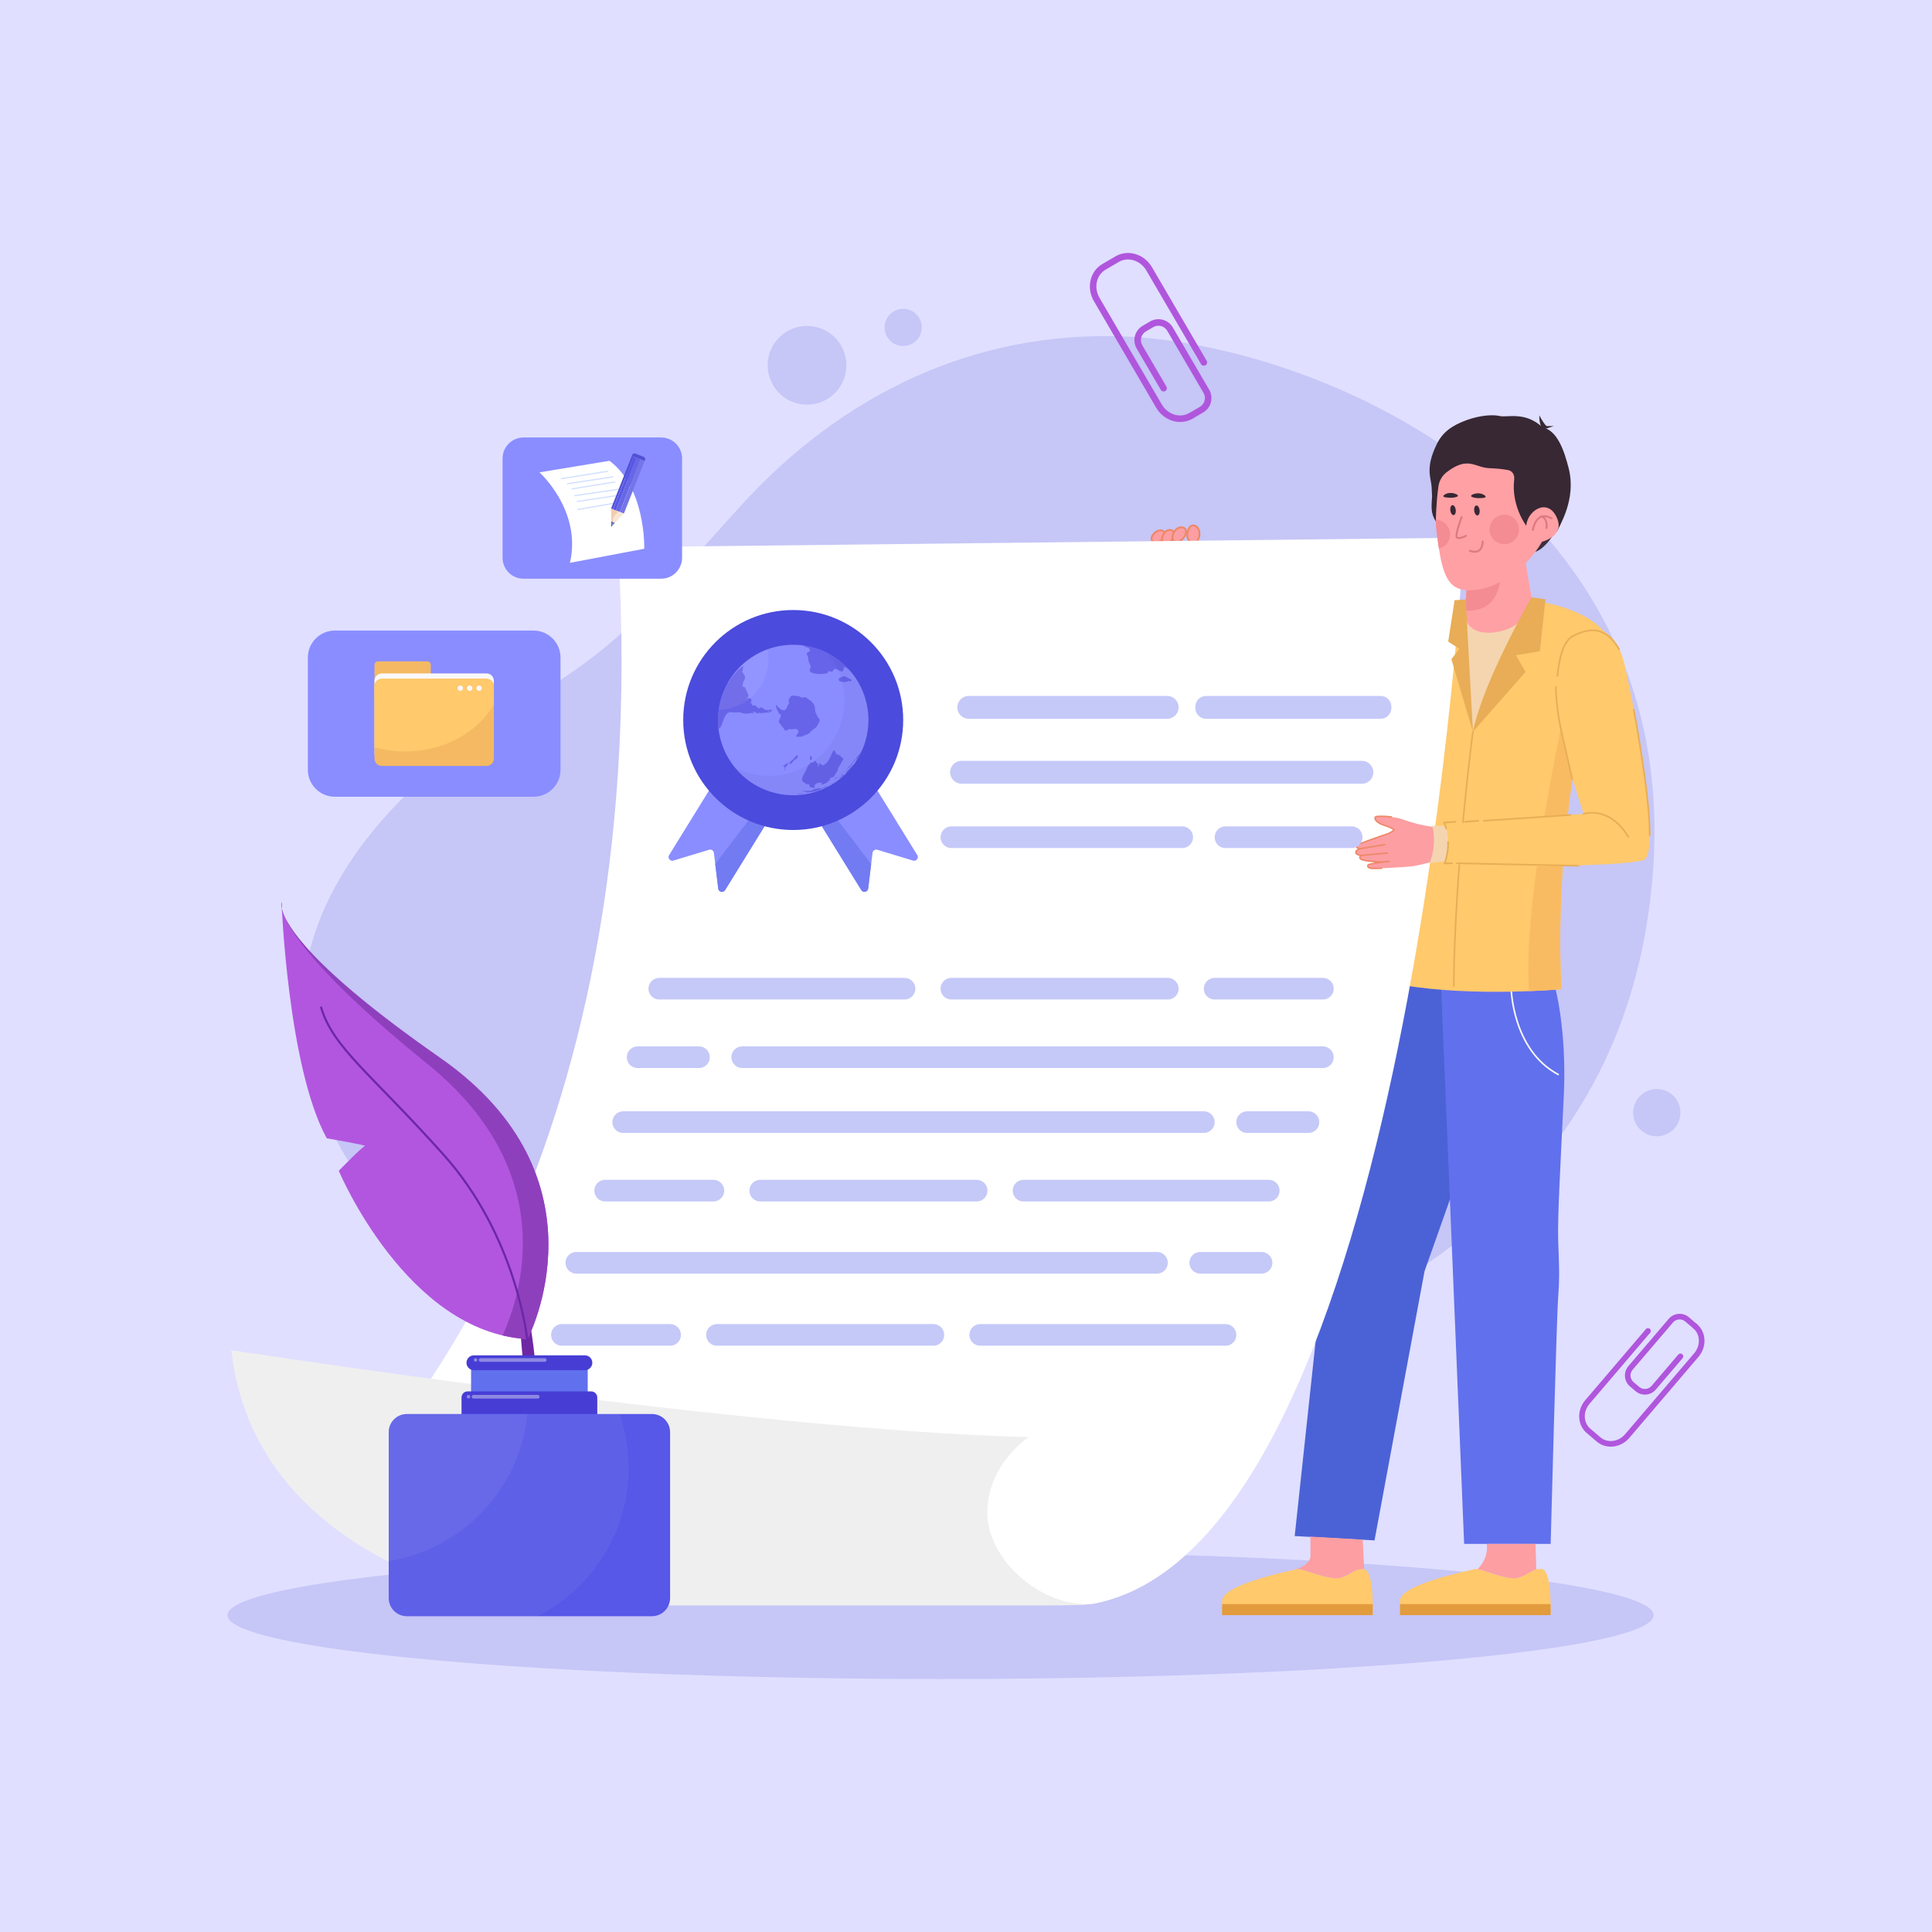 <svg xmlns="http://www.w3.org/2000/svg" xmlns:xlink="http://www.w3.org/1999/xlink" x="0px" y="0px" viewBox="0 0 500 500" style="enable-background:new 0 0 500 500;" xml:space="preserve"><g id="BACKGROUND">	<rect style="fill:#E0DFFF;" width="500" height="500"></rect></g><g id="OBJECT">	<g>		<ellipse style="fill:#C6C6F7;" cx="243.421" cy="418.002" rx="184.541" ry="16.528"></ellipse>		<g>			<path style="fill:#C6C6F7;" d="M138.524,180.124c23.129-14.13,28.939-22.547,53.194-49.236    c26.056-28.67,60.39-45.415,99.423-43.792c49.867,2.074,143.847,41.583,136.647,138.398    c-7.199,96.815-94.836,130.167-178.401,142.826C146.161,383.957-8.372,269.865,138.524,180.124z"></path>							<ellipse transform="matrix(0.807 -0.591 0.591 0.807 -15.583 141.581)" style="fill:#C6C6F7;" cx="208.813" cy="94.631" rx="10.183" ry="10.183"></ellipse>			<path style="fill:#C6C6F7;" d="M423.09,285.715c-1.235,3.143,0.312,6.691,3.454,7.927c3.143,1.235,6.692-0.312,7.926-3.454    c1.235-3.143-0.312-6.691-3.454-7.926C427.874,281.025,424.325,282.572,423.09,285.715z"></path>			<path style="fill:#C6C6F7;" d="M229.269,82.978c-0.972,2.473,0.245,5.265,2.718,6.236c2.473,0.972,5.265-0.245,6.236-2.718    c0.972-2.473-0.245-5.265-2.718-6.236C233.033,79.289,230.241,80.506,229.269,82.978z"></path>		</g>		<g>			<g>				<path style="fill:#FC9EA2;stroke:#ED8867;stroke-width:0.472;stroke-miterlimit:10;" d="M301.361,137.665     c1.108,1.139-1.768,3.536-3.029,2.434C297.07,138.997,299.91,136.174,301.361,137.665z"></path>				<path style="fill:#FC9EA2;stroke:#ED8867;stroke-width:0.472;stroke-miterlimit:10;" d="M303.343,137.28     c1.436,0.681-0.423,3.932-1.989,3.339C299.787,140.026,301.463,136.39,303.343,137.28z"></path>				<path style="fill:#FC9EA2;stroke:#ED8867;stroke-width:0.472;stroke-miterlimit:10;" d="M306.375,136.596     c1.623,0.728-0.487,4.224-2.258,3.591C302.347,139.553,304.251,135.643,306.375,136.596z"></path>				<path style="fill:#FC9EA2;stroke:#ED8867;stroke-width:0.472;stroke-miterlimit:10;" d="M308.654,135.985     c-1.398,0.058-2.364,4.345,0.202,4.409C310.876,140.445,311.091,135.884,308.654,135.985z"></path>			</g>			<g>				<polygon style="fill:#4B62D6;" points="388.821,272.097 368.671,328.98 355.727,398.653 335.063,397.532 341.166,340.794      364.684,252.911 392.534,254.562     "></polygon>				<path style="fill:#6170ED;" d="M402.436,255.387c0,0,3.095,11.14,2.269,28.263c-0.825,17.123-1.65,31.619-1.444,37.395     c0.206,5.776,0.413,9.345,0,14.503c-0.413,5.158-1.952,64.018-1.952,64.018h-22.391l-5.983-144.798L402.436,255.387z"></path>				<path style="fill:none;stroke:#F9F8F7;stroke-width:0.413;stroke-linecap:round;stroke-miterlimit:10;" d="M391.073,255.612     c0,0,0.223,16.072,12.188,22.467"></path>			</g>			<path style="fill:#FFC96C;" d="M394.391,155.126c0,0,14.853,1.032,21.042,8.665c0,0-13.822,40.641-11.346,92.215    c0,0-22.486,2.063-40.847-1.031l-1.857-94.897c0,0,15.885-4.539,18.979-4.951C383.457,154.714,394.391,155.126,394.391,155.126z"></path>			<g>				<path style="fill:#FFFFFF;" d="M94.955,377.915c0,0,74.912-72.848,65.006-236.292l218.957-2.476     c0,0-13.718,259.866-95.765,275.882c-1.228,0.24-4.05,0.237-4.53,0.24l-27.027-6.198L94.955,377.915z"></path>				<path style="fill:#EFEFEF;" d="M59.873,349.436c0,0,133.727,20.637,206.369,22.494c0,0-10.318,6.604-10.731,18.986     c-0.413,12.382,13.827,25.383,27.653,24.145c0,0-2.476,0.413-10.938,0.413H136.378c-0.695,0-1.389-0.054-2.075-0.165     C125.432,413.88,65.793,402.333,59.873,349.436z"></path>			</g>			<path style="fill:none;stroke:#E8AD56;stroke-width:0.413;stroke-linecap:round;stroke-miterlimit:10;" d="M381.188,189.372    c0,0-4.745,35.483-4.951,65.809"></path>			<path style="fill:#F9BB62;" d="M405.118,186.69l-0.919,0.549c0,0-10.321,47.924-8.456,69.267c5.069-0.2,8.344-0.5,8.344-0.5    c-1.076-22.409,0.926-42.752,3.533-58.596L405.118,186.69z"></path>			<g>				<g>					<path style="fill:#FC9EA2;" d="M371.008,213.988c-3.258-0.345-6.263-1.299-8.292-2.025c-2.029-0.726-6.533-0.894-6.777-0.526      c-0.244,0.368-0.089,1.433,2.622,2.259c1.601,0.488,2.238,1.043,2.238,1.043s-0.745,0.815-2.068,1.188      c-1.323,0.373-6.703,2.399-7.361,2.622c-0.658,0.223-0.398,1.13,0.717,1.078c-1.618,0.46-1.626,1.546,0.115,1.758      c0,0-1.037,0.852,0.811,1.256c1.848,0.404,4.665,0.468,4.665,0.468s-3.18,0.462-3.523,0.678      c-0.343,0.216-0.278,0.889,0.92,0.966c1.198,0.077,9.144-0.378,10.471-0.568c1.623-0.232,4.732-1.05,4.732-1.05      S373.001,217.052,371.008,213.988z"></path>				</g>									<path style="fill:none;stroke:#ED8867;stroke-width:0.372;stroke-linecap:round;stroke-linejoin:round;stroke-miterlimit:10;" d="     M360.102,211.421c-1.951-0.237-4-0.229-4.163,0.016c-0.244,0.368-0.089,1.433,2.622,2.259c1.601,0.488,2.238,1.043,2.238,1.043     s-0.745,0.815-2.068,1.188c-1.323,0.373-6.703,2.399-7.361,2.622c-0.658,0.223-0.398,1.13,0.717,1.078     c-1.618,0.46-1.626,1.546,0.115,1.758c0,0-1.037,0.852,0.811,1.256c1.848,0.404,4.665,0.468,4.665,0.468     s-3.18,0.462-3.523,0.678c-0.343,0.216-0.278,0.889,0.92,0.966c0.358,0.023,1.316-0.001,2.519-0.052"></path>									<path style="fill:none;stroke:#ED8867;stroke-width:0.372;stroke-linecap:round;stroke-linejoin:round;stroke-miterlimit:10;" d="     M357.679,223.109c1.018-0.132,1.804-0.171,1.804-0.171"></path>									<line style="fill:none;stroke:#ED8867;stroke-width:0.372;stroke-linecap:round;stroke-linejoin:round;stroke-miterlimit:10;" x1="352.203" y1="221.385" x2="359.086" y2="220.755"></line>									<line style="fill:none;stroke:#ED8867;stroke-width:0.372;stroke-linecap:round;stroke-linejoin:round;stroke-miterlimit:10;" x1="352.087" y1="219.626" x2="358.342" y2="218.596"></line>			</g>			<path style="fill:#F4D5B0;" d="M370.667,213.715c0,0,1.35,4.364-0.666,9.609l5.617-0.531l0.206-9.077H370.667z"></path>			<path style="fill:#FFC96C;" d="M408.832,162.76c0,0,8.664-3.094,11.553,9.077c2.888,12.172,9.696,49.305,4.951,50.749    c-4.745,1.444-27.644,1.65-34.039,1.65c-6.395,0-17.419-0.775-17.419-0.775s1.947-5.001,0.091-10.158l35.896-2.682    C409.863,210.62,394.185,167.092,408.832,162.76z"></path>			<polygon style="fill:#F4D5B0;" points="379.107,158.674 395.629,159.665 381.188,189.372    "></polygon>			<g>				<path style="fill:#3F2F3C;" d="M402.089,138.272c0,0-2.8,4.667-5.6,4.667l1.867-3.733L402.089,138.272z"></path>				<path style="fill:#FFA0A4;" d="M396.596,155.74c0,0-1.47,6.106-8.258,7.631c-6.783,1.531-9.36-1.803-9.232-4.696     c0.008-0.204,0.017-0.408,0.032-0.617c0.18-3.216,0.634-6.797,0.862-13.167c0.034-0.998,0.251-2.098,0.612-3.208     c2.045-6.427,13.003-14.399,13.507-3.009C394.388,144.748,396.596,155.74,396.596,155.74z"></path>				<path style="fill:#F48C93;" d="M379.138,158.058c0.18-3.216,0.634-6.797,0.862-13.167c0.034-0.998,0.251-2.098,0.612-3.208     c3.541,0.636,7.916,2.653,7.861,6.05C388.391,152.806,386.68,158.387,379.138,158.058z"></path>				<g>					<path style="fill:#FFA0A4;" d="M380.449,152.753c6.561-0.008,15.248-5.449,19.466-14.143c4.618-9.52-0.847-13.981-2.39-17.491      c-1.543-3.51-7.153-10.882-15.827-5.061c-7.765,5.195-9.737,2.547-10.109,18.879c-0.032,1.402,0.537,5.667,1.096,8.763      C374.07,151.383,376.536,152.758,380.449,152.753z"></path>				</g>				<path style="fill:#372834;" d="M376.746,131.933c0.088,0.71-0.154,1.325-0.541,1.373c-0.387,0.048-0.772-0.489-0.86-1.199     c-0.088-0.71,0.154-1.324,0.541-1.372C376.273,130.686,376.658,131.223,376.746,131.933z"></path>				<path style="fill:#F48C93;" d="M385.672,138.181c0.64,2.007,2.785,3.115,4.791,2.475c2.007-0.64,3.115-2.785,2.475-4.791     c-0.64-2.007-2.785-3.115-4.791-2.475C386.141,134.029,385.033,136.175,385.672,138.181z"></path>									<path style="fill:none;stroke:#DD7A81;stroke-width:0.491;stroke-linecap:round;stroke-linejoin:round;stroke-miterlimit:10;" d="     M378.287,133.809c0,0-1.576,4.133-1.332,5.076c0.244,0.943,2.43-0.207,2.43-0.207"></path>									<path style="fill:none;stroke:#DD7A81;stroke-width:0.491;stroke-linecap:round;stroke-linejoin:round;stroke-miterlimit:10;" d="     M383.725,140.128c0,0,0.07,3.665-3.311,2.417"></path>				<path style="fill:#F48C93;" d="M371.589,134.938c0.003-0.155,0.008-0.296,0.012-0.448c1.565,0.054,3,1.062,3.503,2.639     c0.64,2.007-0.469,4.152-2.475,4.791c-0.078,0.025-0.157,0.042-0.235,0.062C371.945,139.194,371.562,136.093,371.589,134.938z"></path>				<path style="fill:#372834;" d="M377.201,128.483c0,0,0.346-0.224-0.238-0.544c-0.584-0.319-2.148-0.722-3.301,0.219     c0,0-0.399,0.352,0.242,0.519C374.258,128.77,376.2,129.034,377.201,128.483z"></path>				<path style="fill:#372834;" d="M380.815,128.533c0,0-0.34-0.233,0.253-0.537c0.593-0.303,2.167-0.663,3.293,0.309     c0,0,0.389,0.362-0.256,0.512C383.749,128.9,381.8,129.111,380.815,128.533z"></path>				<g>					<g>						<g>							<g>								<g>									<path style="fill:#372834;" d="M370.506,126.04l0.109,2.413c-0.13,2.616-0.433,4.276,0.974,6.484          c0,0,0.066-4.86,0.677-9.08c0.209-1.446,0.965-2.768,2.127-3.653c5.623-4.282,7.192-1.181,11.111-1.035          c1.183,0.044,3.098,0.158,4.806,0.488c1.103,0.213,1.72,1.297,1.557,2.409c-0.015,0.101-0.022,0.203-0.019,0.306          c-0.62,5.51,2.079,11.398,5.255,13.987c0.321,0.261,0.412,0.727,0.778,0.874c1.248,0.501,1.63-1.035,2.393-1.758          c0.565-0.535,1.794,0.077,2.705,0.084c0.544-1.497,5.039-8.28,2.999-16.342c-1.163-4.598-2.964-9.864-6.74-10.584          c-4.436-4.224-9.156-2.545-11.021-2.953c-2.899-0.633-6.901,0.269-9.655,1.433c-2.129,0.9-4.982,2.265-6.699,5.768          C368.805,121.121,370.327,123.46,370.506,126.04z"></path>								</g>							</g>						</g>					</g>				</g>				<path style="fill:#FFA0A4;" d="M395.003,136.638c-0.257-4.078,5.227-8.038,7.765-2.966c2.197,4.391-2.025,6.154-4.358,6.726     L395.003,136.638z"></path>									<path style="fill:none;stroke:#DD7A81;stroke-width:0.491;stroke-linecap:round;stroke-linejoin:round;stroke-miterlimit:10;" d="     M396.712,137.125c0,0,0.753-5.199,4.843-2.98"></path>									<path style="fill:none;stroke:#DD7A81;stroke-width:0.491;stroke-linecap:round;stroke-linejoin:round;stroke-miterlimit:10;" d="     M400.223,136.654c0,0,0.463-2.326-1.3-3.061"></path>				<path style="fill:#372834;" d="M382.926,132.017c0.088,0.71-0.154,1.325-0.541,1.372c-0.387,0.048-0.772-0.489-0.86-1.199     c-0.088-0.71,0.154-1.325,0.541-1.372C382.453,130.771,382.838,131.307,382.926,132.017z"></path>				<path style="fill:#372834;" d="M399.289,111.205c0,0-0.933-0.933-0.933-3.733c0,0,0.933,1.867,1.867,2.8h1.867L399.289,111.205z     "></path>			</g>			<path style="fill:none;stroke:#E8AD56;stroke-width:0.413;stroke-linecap:round;stroke-miterlimit:10;" d="M403.055,174.931    c0.506-5.108,1.7-9.108,4.052-10.343c0.012-0.009,0.026-0.013,0.038-0.022c5.869-3.067,9.312-0.911,11.884,3.445"></path>			<path style="fill:none;stroke:#E8AD56;stroke-width:0.413;stroke-linecap:round;stroke-miterlimit:10;" d="M406.897,201.645    l-2.783-12.268c-0.841-3.709-1.331-7.489-1.462-11.29l-0.009-0.269"></path>			<path style="fill:none;stroke:#E8AD56;stroke-width:0.413;stroke-linecap:round;stroke-miterlimit:10;" d="M409.863,210.62    c0,0,6.602-2.269,11.553,5.983"></path>							<line style="fill:none;stroke:#E8AD56;stroke-width:0.413;stroke-linecap:round;stroke-miterlimit:10;" x1="406.463" y1="210.906" x2="384.03" y2="212.416"></line>							<line style="fill:none;stroke:#E8AD56;stroke-width:0.413;stroke-linecap:round;stroke-miterlimit:10;" x1="382.589" y1="212.416" x2="379.125" y2="212.684"></line>							<line style="fill:none;stroke:#E8AD56;stroke-width:0.413;stroke-linecap:round;stroke-miterlimit:10;" x1="377.062" y1="223.411" x2="408.453" y2="224.055"></line>			<path style="fill:none;stroke:#E8AD56;stroke-width:0.413;stroke-linecap:round;stroke-miterlimit:10;" d="M422.813,183.626    c0,0,4.266,22.453,4.116,32.563"></path>			<path style="fill:none;stroke:#E8AD56;stroke-width:0.413;stroke-linecap:round;stroke-miterlimit:10;" d="M374.752,217.887    c0.165,2.728-0.875,5.574-0.875,5.574l1.947-0.05"></path>			<path style="fill:none;stroke:#E8AD56;stroke-width:0.413;stroke-linecap:round;stroke-miterlimit:10;" d="M374.271,214.405    c0,0-0.304-0.896-0.51-1.515l2.888-0.206"></path>			<g>				<path style="fill:#E8AD56;" d="M396.378,154.584c0,0-12.509,21.585-15.191,34.788l13.616-15.472l-2.475-4.332l6.189-1.032     l1.444-13.409C399.961,155.126,401.461,155.279,396.378,154.584z"></path>				<polygon style="fill:#E8AD56;" points="379.331,155.126 381.188,189.372 375.618,170.599 377.681,167.917 374.793,166.06      376.443,155.333     "></polygon>			</g>			<g>				<path style="fill:#FFC96C;" d="M355.24,418.002c0,0,0.519-11.685-2.337-11.945c-2.856-0.26-4.414,2.856-8.05,2.337     c-3.635-0.519-8.309-2.597-9.088-2.337c-0.779,0.26-19.735,3.895-19.475,8.309v3.635H355.24z"></path>				<path style="fill:#E29B3D;" d="M316.29,418.002h38.95c0,0,0.054-1.209,0.032-2.856H316.29V418.002z"></path>			</g>			<g>				<path style="fill:#FFC96C;" d="M401.273,418.002c0,0,0.519-11.685-2.337-11.945c-2.856-0.26-4.414,2.856-8.05,2.337     c-3.635-0.519-8.309-2.597-9.088-2.337c-0.779,0.26-19.735,3.895-19.475,8.309v3.635H401.273z"></path>				<path style="fill:#E29B3D;" d="M362.323,418.002h38.95c0,0,0.053-1.209,0.031-2.856h-38.982V418.002z"></path>			</g>			<path style="fill:#FC9EA2;" d="M339.141,397.672c0,1.557,0,3.593,0,5.01c0,2.158-3.048,3.24-4.077,3.543    c0.38-0.086,0.626-0.143,0.702-0.168c0.779-0.26,5.453,1.818,9.088,2.337c3.635,0.519,5.193-2.597,8.05-2.337    c0.05,0.005,0.099,0.013,0.147,0.025l-0.371-7.614L339.141,397.672z"></path>			<path style="fill:#FC9EA2;" d="M384.764,399.566c0.171,1.114,0.25,3.852-2.336,6.526c1.581,0.316,5.39,1.864,8.459,2.303    c3.026,0.432,4.613-1.652,6.707-2.214l-0.207-6.614H384.764z"></path>		</g>		<g>			<path style="fill:#6D27A5;" d="M136.987,341.334c0,0,1.098,6.038,1.464,10.978l-3.111,0.183l-0.732-8.783L136.987,341.334z"></path>							<rect x="121.914" y="353.136" transform="matrix(-1 -1.224647e-16 1.224647e-16 -1 274.019 716.335)" style="fill:#6170ED;" width="30.19" height="10.063"></rect>			<path style="fill:#473DD5;" d="M119.444,368.871h35.131v-7.201c0-0.874-0.708-1.582-1.582-1.582h-31.967    c-0.874,0-1.582,0.708-1.582,1.582V368.871z"></path>			<path style="fill:#5757E8;" d="M105.302,418.274h63.415c2.598,0,4.704-2.106,4.704-4.704v-42.922    c0-2.598-2.106-4.704-4.704-4.704h-63.415c-2.598,0-4.704,2.106-4.704,4.704v42.922    C100.598,416.168,102.704,418.274,105.302,418.274z"></path>			<path style="fill:#473DD5;" d="M122.646,354.6h28.726c1.061,0,1.921-0.86,1.921-1.921l0,0c0-1.061-0.86-1.921-1.921-1.921    h-28.726c-1.061,0-1.921,0.86-1.921,1.921l0,0C120.725,353.74,121.585,354.6,122.646,354.6z"></path>			<path style="fill:#B256DF;" d="M136.529,346.549c0,0,21.957-41.717-22.688-72.823c-44.645-31.105-40.986-40.254-40.986-40.254    s1.647,42.815,11.71,61.113c0,0,10.612,1.83,9.88,2.013c-0.732,0.183-6.77,6.404-6.77,6.404S105.241,344.902,136.529,346.549z"></path>			<g>				<path style="fill:#A245D8;" d="M72.855,233.473c0,0,0.024,0.622,0.084,1.747C72.646,233.997,72.855,233.473,72.855,233.473z"></path>				<path style="fill:#8E40BC;" d="M72.939,235.22c0.931,3.888,6.938,14.843,40.902,38.507     c44.645,31.105,22.688,72.823,22.688,72.823c-2.221-0.117-4.372-0.437-6.453-0.93c4.953-10.927,14.861-42.535-19.485-70.292     c-28.545-23.069-35.879-34.611-37.629-39.681C72.954,235.497,72.946,235.355,72.939,235.22z"></path>			</g>			<path style="fill:none;stroke:#6C27A8;stroke-width:0.549;stroke-linecap:round;stroke-miterlimit:10;" d="M136.438,346.641    c0,0-2.653-26.622-21.682-47.847c-19.029-21.225-28.544-27.629-31.654-38.058"></path>			<path style="opacity:0.1;fill:#B2BBED;" d="M105.302,365.944h55.055c1.513,4.387,2.337,9.096,2.337,13.997    c0,16.757-9.608,31.269-23.614,38.332h-33.778c-2.598,0-4.704-2.106-4.704-4.704v-42.922    C100.598,368.05,102.704,365.944,105.302,365.944z"></path>			<path style="opacity:0.1;fill:#B2BBED;" d="M105.302,365.944h31.196c-1.933,19.425-16.821,35.035-35.9,38.07v-33.366    C100.598,368.05,102.704,365.944,105.302,365.944z"></path>			<path style="opacity:0.4;fill:#F7F7F9;" d="M122.549,361.953h16.616c0.262,0,0.475-0.212,0.475-0.475l0,0    c0-0.262-0.212-0.475-0.475-0.475h-16.616c-0.262,0-0.475,0.212-0.475,0.475l0,0    C122.075,361.741,122.287,361.953,122.549,361.953z"></path>			<circle style="opacity:0.4;fill:#F7F7F9;" cx="121.251" cy="361.461" r="0.457"></circle>			<path style="opacity:0.4;fill:#F7F7F9;" d="M124.379,352.439h16.616c0.262,0,0.475-0.212,0.475-0.475l0,0    c0-0.262-0.213-0.475-0.475-0.475h-16.616c-0.262,0-0.475,0.213-0.475,0.475l0,0    C123.904,352.226,124.117,352.439,124.379,352.439z"></path>			<path style="opacity:0.4;fill:#F7F7F9;" d="M122.623,351.947c0,0.253,0.205,0.457,0.457,0.457c0.253,0,0.457-0.205,0.457-0.457    c0-0.253-0.205-0.457-0.457-0.457C122.828,351.489,122.623,351.694,122.623,351.947z"></path>		</g>		<g>			<path style="fill:#8A8DFF;" d="M138.075,206.194H86.655c-3.858,0-6.985-3.128-6.985-6.985v-29.032    c0-3.858,3.128-6.985,6.985-6.985h51.421c3.858,0,6.985,3.127,6.985,6.985v29.032    C145.061,203.066,141.933,206.194,138.075,206.194z"></path>			<g>				<path style="fill:#F4B962;" d="M110.608,181.803H97.812c-0.491,0-0.89-0.398-0.89-0.889v-8.865c0-0.491,0.398-0.889,0.89-0.889     h12.796c0.491,0,0.889,0.398,0.889,0.889v8.865C111.497,181.405,111.099,181.803,110.608,181.803z"></path>				<path style="fill:#F9F9F9;" d="M125.922,196.838H98.808c-1.041,0-1.885-0.844-1.885-1.885v-18.786     c0-1.041,0.844-1.885,1.885-1.885h27.114c1.041,0,1.885,0.844,1.885,1.885v18.786     C127.807,195.994,126.963,196.838,125.922,196.838z"></path>				<path style="fill:#F4B962;" d="M125.922,198.226H98.808c-1.041,0-1.885-0.844-1.885-1.885v-18.786     c0-1.041,0.844-1.885,1.885-1.885h27.114c1.041,0,1.885,0.844,1.885,1.885v18.786     C127.807,197.382,126.963,198.226,125.922,198.226z"></path>				<path style="fill:#FFC96C;" d="M127.807,177.555c0-1.041-0.844-1.885-1.885-1.885H98.808c-1.041,0-1.885,0.844-1.885,1.885     v15.864c2.499,0.694,5.164,1.073,7.933,1.073c10.044,0,18.734-4.933,22.951-12.115V177.555z"></path>				<circle style="fill:#F8F7F9;" cx="119.132" cy="178.1" r="0.694"></circle>				<circle style="fill:#F8F7F9;" cx="121.561" cy="178.1" r="0.694"></circle>				<circle style="fill:#F8F7F9;" cx="123.99" cy="178.1" r="0.694"></circle>			</g>		</g>		<g>			<path style="fill:#8A8DFF;" d="M171.093,149.775h-35.598c-2.998,0-5.429-2.43-5.429-5.428v-25.699    c0-2.998,2.43-5.428,5.429-5.428h35.598c2.998,0,5.428,2.43,5.428,5.428v25.699C176.522,147.344,174.091,149.775,171.093,149.775    z"></path>			<g>				<g>					<g>						<path style="fill:#FFFFFF;" d="M139.615,122.241c0,0,11.037,9.942,7.883,23.418l19.236-3.642c0,0,0.473-15.647-8.987-22.757       L139.615,122.241z"></path>					</g>					<g>													<rect x="145.152" y="122.773" transform="matrix(0.987 -0.158 0.158 0.987 -17.549 25.503)" style="fill:#D2E0FF;" width="12.385" height="0.315"></rect>					</g>					<g>													<rect x="146.597" y="124.104" transform="matrix(0.989 -0.151 0.151 0.989 -17.005 24.456)" style="fill:#D2E0FF;" width="12.052" height="0.315"></rect>					</g>					<g>													<rect x="147.855" y="125.576" transform="matrix(0.987 -0.16 0.16 0.987 -18.085 26.097)" style="fill:#D2E0FF;" width="11.429" height="0.315"></rect>					</g>					<g>													<rect x="148.637" y="127.328" transform="matrix(0.989 -0.145 0.145 0.989 -16.869 23.767)" style="fill:#D2E0FF;" width="11.615" height="0.315"></rect>					</g>					<g>													<rect x="149.337" y="128.729" transform="matrix(0.989 -0.146 0.146 0.989 -17.212 24.114)" style="fill:#D2E0FF;" width="11.477" height="0.315"></rect>					</g>					<g>													<rect x="149.31" y="130.621" transform="matrix(0.986 -0.168 0.168 0.986 -19.765 28.003)" style="fill:#D2E0FF;" width="12.512" height="0.315"></rect>					</g>				</g>				<g>					<path style="fill:#5151D2;" d="M164.725,118.463l1.054,0.416l1.053,0.416l0.097-0.247c0.129-0.327-0.033-0.7-0.36-0.828      l-2.132-0.841c-0.327-0.129-0.7,0.033-0.829,0.36l-0.097,0.247l0.49,0.193L164.725,118.463z"></path>					<polygon style="fill:#5151D2;" points="164.001,118.178 163.511,117.984 163.414,118.231 158.139,131.607 158.628,131.8            "></polygon>											<rect x="154.355" y="124.743" transform="matrix(0.367 -0.93 0.93 0.367 -14.039 229.637)" style="fill:#5757E8;" width="14.644" height="0.778"></rect>					<polygon style="fill:#6767E5;" points="165.778,118.879 164.725,118.463 159.352,132.085 160.133,132.393 160.406,132.501            "></polygon>					<polygon style="fill:#7575EA;" points="160.406,132.501 161.459,132.917 166.735,119.54 166.832,119.294 165.778,118.879            "></polygon>					<polygon style="fill:#F6E7D4;" points="158.206,134.946 158.206,134.946 158.139,131.607      "></polygon>					<path style="fill:#F6E7D4;" d="M160.133,132.393c-0.15,0.108-0.291,0.227-0.42,0.35c-0.445,0.426-0.82,0.973-1.005,1.564      c-0.08,0.255-0.117,0.517-0.14,0.781l0.562,0.222l2.328-2.394l-1.054-0.416L160.133,132.393z"></path>					<path style="fill:#F3CCB2;" d="M158.569,135.089c0.023-0.264,0.059-0.526,0.14-0.781c0.185-0.591,0.56-1.138,1.005-1.564      c0.129-0.123,0.27-0.242,0.42-0.35l-0.781-0.308l-0.724-0.285l-0.49-0.193l0.067,3.339L158.569,135.089z"></path>					<path style="fill:#5564AB;" d="M158.206,134.946L158.206,134.946l-0.034,1.442l0.959-1.077l-0.562-0.222L158.206,134.946z       M159.038,135.311l-0.647,0.726l0.266-0.877L159.038,135.311z"></path>					<polygon style="fill:#6873B5;" points="158.39,136.037 159.038,135.311 158.656,135.16      "></polygon>				</g>			</g>		</g>		<g>			<g>				<g>					<g>						<path style="fill:#B056DD;" d="M423.289,360.037l-1.459-1.245c-1.557-1.329-1.743-3.677-0.415-5.234l10.444-12.24       c1.328-1.557,3.676-1.743,5.233-0.415l2.089,1.783c0.305,0.26,0.342,0.719,0.081,1.024c-0.26,0.305-0.719,0.341-1.025,0.081       l-2.089-1.783c-0.948-0.809-2.377-0.696-3.186,0.252l-10.444,12.24c-0.809,0.948-0.696,2.377,0.252,3.186l1.459,1.244       c0.948,0.809,2.377,0.696,3.185-0.252l6.934-8.125c0.26-0.305,0.719-0.342,1.024-0.081c0.305,0.261,0.342,0.719,0.081,1.024       l-6.933,8.125C427.194,361.18,424.845,361.366,423.289,360.037z"></path>					</g>				</g>				<g>					<g>						<path style="fill:#B056DD;" d="M413.246,373.083l-2.615-2.231c-2.428-2.072-2.597-5.874-0.378-8.475l15.702-18.402       c0.261-0.305,0.72-0.341,1.025-0.081c0.305,0.26,0.342,0.719,0.081,1.024l-15.702,18.402c-1.7,1.992-1.603,4.875,0.216,6.426       l2.615,2.231c1.819,1.552,4.681,1.193,6.38-0.798l17.885-20.961c1.699-1.992,1.603-4.875-0.216-6.426       c-0.305-0.26-0.341-0.719-0.081-1.024c0.26-0.305,0.719-0.342,1.024-0.081c2.428,2.072,2.598,5.874,0.378,8.475       l-17.886,20.961C419.455,374.724,415.674,375.155,413.246,373.083z"></path>					</g>				</g>			</g>			<g>				<g>					<g>						<path style="fill:#B056DD;" d="M295.714,84.317l1.92-1.121c2.049-1.198,4.691-0.505,5.888,1.545l9.412,16.107       c1.197,2.049,0.504,4.69-1.545,5.888l-2.749,1.606c-0.401,0.234-0.917,0.1-1.152-0.302c-0.235-0.401-0.1-0.917,0.302-1.152       l2.749-1.607c1.247-0.729,1.669-2.336,0.94-3.583l-9.411-16.107c-0.729-1.247-2.336-1.669-3.583-0.941l-1.92,1.122       c-1.248,0.729-1.669,2.337-0.94,3.583l6.247,10.692c0.235,0.402,0.099,0.918-0.303,1.153       c-0.401,0.234-0.918,0.099-1.152-0.302l-6.247-10.692C292.971,88.156,293.664,85.514,295.714,84.317z"></path>					</g>				</g>				<g>					<g>						<path style="fill:#B056DD;" d="M285.267,68.342l3.441-2.011c3.195-1.867,7.421-0.601,9.422,2.822l14.149,24.216       c0.235,0.402,0.099,0.917-0.302,1.152c-0.402,0.235-0.918,0.099-1.152-0.302l-14.149-24.215       c-1.532-2.621-4.725-3.616-7.118-2.218l-3.441,2.011c-2.393,1.398-3.094,4.668-1.562,7.29l16.117,27.582       c1.531,2.621,4.724,3.616,7.118,2.218c0.401-0.235,0.917-0.1,1.152,0.302c0.235,0.401,0.099,0.917-0.302,1.152       c-3.195,1.867-7.422,0.601-9.422-2.822L283.1,77.936C281.1,74.513,282.072,70.209,285.267,68.342z"></path>					</g>				</g>			</g>		</g>		<g>			<path style="fill:#C5C9F8;" d="M250.714,186.025h51.348c1.635,0,2.96-1.326,2.96-2.961l0,0c0-1.635-1.325-2.96-2.96-2.96h-51.348    c-1.635,0-2.96,1.325-2.96,2.96l0,0C247.753,184.699,249.079,186.025,250.714,186.025z"></path>			<g>				<g>					<g>						<path style="fill:#8A8DFF;" d="M189.951,194.138l-16.78,27.153c-0.466,0.754,0.249,1.684,1.098,1.427l9.25-2.803       c0.572-0.173,1.163,0.211,1.235,0.805l1.126,9.245c0.11,0.903,1.296,1.164,1.774,0.39l17.14-27.736L189.951,194.138z"></path>						<path style="fill:#727BF2;" d="M185.105,223.601l0.775,6.364c0.11,0.903,1.296,1.164,1.774,0.39l17.14-27.736l-2.565-1.466       L185.105,223.601z"></path>					</g>					<g>						<path style="fill:#8A8DFF;" d="M220.611,194.138l16.78,27.153c0.466,0.754-0.249,1.684-1.098,1.427l-9.25-2.803       c-0.572-0.173-1.162,0.211-1.235,0.805l-1.126,9.245c-0.11,0.903-1.296,1.164-1.774,0.39l-17.14-27.736L220.611,194.138z"></path>						<path style="fill:#727BF2;" d="M225.458,223.601l-0.775,6.364c-0.11,0.903-1.296,1.164-1.775,0.39l-17.14-27.736l2.565-1.466       L225.458,223.601z"></path>					</g>				</g>				<g>					<circle style="fill:#4B4BDD;" cx="205.281" cy="186.337" r="28.465"></circle>					<g>						<path style="fill:#8A8DFF;" d="M211.029,167.738c10.272,3.174,16.025,14.075,12.851,24.347       c-3.175,10.272-14.075,16.025-24.347,12.851s-16.025-14.075-12.851-24.347C189.857,170.317,200.757,164.563,211.029,167.738z"></path>						<path style="opacity:0.5;fill:#473DD5;" d="M204.274,197.48c0.221-0.349,0.462-0.551,0.898-0.918       c0.36-0.303,0.425-0.394,0.596-0.636c0.072-0.102,0.193-0.271,0.26-0.335c0.076-0.072,0.23-0.098,0.321-0.076       c0.25,0.06,0.175,0.414-0.051,0.707c-0.017,0.022-0.043,0.048-0.063,0.066c-0.201,0.181-0.46,0.275-0.673,0.437       c-0.353,0.27-0.493,0.738-0.895,0.962c-0.165,0.027-0.182,0.03-0.277-0.036c0.04-0.072,0.078-0.145,0.116-0.217       c-0.102,0.05-0.196,0.115-0.3,0.161C204.227,197.559,204.253,197.513,204.274,197.48z M203.272,198.849       c-0.04,0-0.068,0.064-0.113,0.031c0.118-0.124,0.064-0.314,0.171-0.442c0.106-0.127,0.268-0.173,0.394-0.271       c0.104-0.08,0.104-0.08,0.118-0.415c0.011-0.246,0.268-0.254,0.384-0.399c-0.297-0.067-1.63,0.91-1.667,0.999       c-0.002,0.005-0.003,0.012-0.004,0.016c0.156,0.053,0.312-0.179,0.461-0.02c0.049,0.052,0.049,0.052-0.073,0.431       c0.151-0.111,0.151-0.111,0.173-0.148c0.022,0.708,0.022,0.708-0.055,0.818c0.028-0.007,0.065-0.017,0.093-0.024       C203.332,199.262,203.231,199.04,203.272,198.849z M209.588,196.738c-0.004,0.005-0.01,0.01-0.015,0.014       c0.1-0.04,0.204-0.071,0.302-0.116c0.068-0.033,0.275-0.136,0.28-0.347c0.008-0.279-0.169-0.495-0.249-0.745       c-0.003,0.002-0.285,0.228-0.276,0.365C209.66,196.369,209.63,196.679,209.588,196.738z M207.561,201.91       c-0.002,0.012-0.003,0.024-0.005,0.036l0-0.001C207.559,201.934,207.561,201.922,207.561,201.91z M211.654,197.583       c0,0.004,0.001,0.01,0.001,0.014c0-0.001,0-0.002,0-0.003C211.654,197.591,211.654,197.586,211.654,197.583z M220.791,174.568       c-0.021-0.028-0.043-0.055-0.064-0.082C220.749,174.514,220.771,174.543,220.791,174.568z M208.279,167.099       c0.001,0,0.001,0,0.002,0l0,0L208.279,167.099z M220.727,174.486c-2.438-3.183-5.877-5.644-10.023-6.846       c-0.806-0.234-1.615-0.413-2.423-0.54c-0.051,0.001-0.119,0.001-0.171,0.001c0.058,0.026,0.141,0.046,0.203,0.058       c-0.138-0.013-0.325-0.036-0.461-0.014c0.203,0.158,1.319,0.517,1.681,0.623c-0.066-0.008-0.157-0.009-0.223,0.005       c0.005,0.006,0.005,0.006,0.241,0.21c-0.031,0.037-0.079,0.082-0.117,0.113c0.049,0.062,0.049,0.062,0.194,0.199       c0,0,0.035,0.015,0.036,0.056c-0.116,0.464-0.868,0.29-0.869,0.868c-0.001,0.302,0.244,0.502,0.32,0.771       c0.088,0.31,0.036,0.635,0.098,0.948c0.118,0.608,0.59,1.098,0.585,1.748c-0.003,0.372-0.47,0.69-0.145,1.1       c0.63,0.794,3.937,0.8,4.58,0.323c0.059-0.044,0.108-0.132,0.154-0.189c-0.013-0.083-0.031-0.195-0.044-0.278       c0.303,0.1,0.543,0.18,0.88,0.191c0.523,0.018,0.41-0.799,0.967-0.736c0.222,0.025,0.626,0.238,0.778,0.318       c0.391,0.206,0.795,0.418,1.009,0.35c0.251-0.08,0.148-0.436,0.4-0.516c0.023,0.002,0.053,0.006,0.076,0.008       c-0.438-0.609,0.225-0.576,0.232-0.574c0.4,0.071,1.234,0.8,1.983,1.732C220.688,174.435,220.708,174.461,220.727,174.486z        M221.553,196.128c0-0.001,0.001-0.003,0-0.003c-0.003,0.001-0.023,0.019-0.029,0.036c0,0.001,0,0.001-0.001,0.001       C221.546,196.139,221.551,196.132,221.553,196.128z M218.944,199.279c-0.031,0.002-0.031,0.002-0.24,0.14l-0.006,0.008       c-0.205,0.187-0.387,0.396-0.593,0.582c0.005,0,0.011,0,0.015-0.001c-0.024,0.064-0.712,0.651-0.758,0.683       c0.005-0.006,0.012-0.014,0.017-0.02c-0.391,0.393-0.391,0.393-0.544,0.498c0.037-0.038,0.09-0.085,0.13-0.119       c-0.034,0.018-0.034,0.018-0.146,0.094l-0.008,0.009c-0.075,0.066-0.147,0.136-0.223,0.201       c-0.002-0.002-0.005-0.006-0.007-0.008c-0.088,0.072-0.088,0.072-0.132,0.139c-0.005,0.006-0.013,0.012-0.018,0.017       c0.007-0.005,0.017-0.011,0.024-0.016c0.001-0.001,0.002-0.002,0.004-0.003c0.042-0.03,0.079-0.066,0.123-0.093       c0.419-0.327,0.419-0.327,0.425-0.337c0.203-0.145,0.203-0.145,1.408-1.272c-0.045,0.027-0.063,0.042-0.099,0.072       c0.158-0.225,0.42-0.331,0.604-0.527C218.939,199.304,218.939,199.304,218.944,199.279z M217.103,201.698       c0.007-0.005,0.013-0.01,0.02-0.015c0,0,0.001-0.001,0.001-0.001C217.117,201.688,217.11,201.693,217.103,201.698       C217.102,201.698,217.102,201.698,217.103,201.698z M221.54,196.11c-0.104,0.201-0.185,0.413-0.293,0.612       c-0.095,0.153-1.336,1.744-1.347,1.757c-0.173,0.211-0.311,0.343-0.412,0.393c0.08-0.124,0.164-0.239,0.317-0.398       c-0.285,0.211-0.472,0.527-0.778,0.714c-0.005-0.001-0.013-0.004-0.018-0.005c-0.003-0.043,0.211-0.289,0.289-0.319       c0.051-0.019,1.23-1.417,1.347-1.563c-0.001,0.002-0.002,0.003-0.003,0.004c-0.002,0.003-0.003,0.005-0.005,0.008       C221.004,196.838,221.215,196.557,221.54,196.11z M220.642,197.311c-0.008,0.007-0.014,0.017-0.021,0.025       c-0.013,0.018-0.026,0.034-0.037,0.054c0,0,0,0,0,0.001C220.588,197.385,220.64,197.316,220.642,197.311z M221.696,196.028       c0.015-0.011,0.028-0.024,0.045-0.033l0.002-0.002c-0.001,0.002-0.002,0.003-0.003,0.004       c-0.237,0.531-0.237,0.531-0.225,0.565c0.062,0.002,0.089-0.005,0.248-0.161c-0.34,0.402-0.34,0.402-0.449,0.599       c0.011-0.013,0.026-0.03,0.038-0.043c0.004,0.004,0.009,0.01,0.013,0.015c-0.015,0.029-0.039,0.052-0.055,0.081l0.039-0.047       l-0.009,0.015c0.004-0.005,0.009-0.011,0.013-0.017c0.006-0.007,0.006-0.008,0.007-0.009l0.002-0.002       c0.38-0.471,0.91-1.176,1.278-1.865c-0.017,0.031-0.033,0.063-0.049,0.094c0.063-0.088,0.269-0.502,0.449-0.902       c0.087-0.193,0.169-0.389,0.25-0.586c-0.367,0.853-0.75,1.31-1.248,1.857C221.835,195.818,221.745,195.921,221.696,196.028z        M210.518,204.097c0.431-0.344,0.201-1.04,0.713-1.341c0.128-0.075,1.552-0.458,1.456,0.07       c-0.022,0.123-0.072,0.237-0.101,0.358c0.059-0.053,0.119-0.104,0.178-0.158c0.014,0.011,0.033,0.028,0.047,0.039       c0.19-0.111,0.225-0.131,0.755-0.316c0.543-0.189,0.543-0.189,0.579-0.262c-0.022-0.009-0.052-0.022-0.074-0.031       c-0.006-0.017-0.013-0.04-0.019-0.057c0.541-0.382,0.969-0.684,0.635-0.888c0.214-0.097,0.253-0.123,0.425-0.271       c0.277,0.059,0.457-0.178,0.699-0.228c0.004-0.007,0.371-0.69,0.588-0.93c0,0,0,0,0,0l0,0c0,0,0,0,0,0c0,0,0,0,0,0       c0,0,0,0,0,0l0,0c0,0,0,0,0-0.001l0,0c-0.039-0.011-0.09-0.034-0.121-0.059c0.017-0.029,0.039-0.068,0.054-0.098       c-0.01-0.016-0.023-0.037-0.033-0.052c0.068,0.002,0.11,0.004,0.231,0.064c0.041-0.06,0.096-0.141,0.128-0.207       c0.147-0.306,0.116-0.664,0.289-0.962c0.899-1.544,0.899-1.544,0.924-1.625c0.104-0.339,0.171-0.357,0.221-0.37       c0.011,0.015,0.025,0.035,0.037,0.05c0.207-0.533,0.132-0.58-0.595-1.026c0.033-0.022,0.082-0.045,0.12-0.058       c-0.317-0.444-0.965-0.283-1.293-0.707c-0.181-0.233-0.136-0.573-0.369-0.781c-0.015-0.013-0.035-0.032-0.053-0.04       c-0.057-0.027-0.229-0.108-0.502,0.478c-1.108,2.378-1.108,2.378-1.869,3.021c-0.605,0.511-0.605,0.511-1.455-0.214       c-0.068,0.35-0.27,0.66-0.304,1.021c-0.375-0.286,0.114-0.658,0.111-0.994c-0.14,0.103-0.14,0.103-0.229,0.527       c-0.092-0.141-0.023-0.296-0.04-0.444c-0.017,0.013-0.039,0.031-0.056,0.044c-0.362-0.103-0.246-0.665-0.674-0.706       c-0.104-0.01-0.104-0.01-0.755,0.569c-0.036-0.107-0.021-0.119,0.048-0.176c-0.016-0.008-0.038-0.018-0.054-0.025       c-0.029,0.025-0.063,0.064-0.083,0.097c-0.08-0.038-0.08-0.038-0.208-0.22c-0.2,0.479-0.652,0.778-0.882,1.236       c-0.246,0.491-0.42,1.017-0.696,1.494c-0.026,0.045-0.061,0.104-0.087,0.149c-0.589,1.006-0.623,1.219-0.639,1.743       c0.004-0.018,0.009-0.042,0.012-0.061c-0.003,0.024-0.012,0.056-0.009,0.079l-0.001,0.018l-0.003,0.01       c-0.002,0.015-0.004,0.034-0.007,0.049c0.001,0.039,0.047,0.226,0.243,0.374l0.799,0.592c0.254,0.171,0.602-0.02,0.839,0.217       c0.074,0.075,0.076,0.16,0.071,0.303c-0.009,0.3,0.051,0.309,0.521,0.386c0.404,0.066,0.434,0.088,0.532,0.16       c0.002,0.022,0.004,0.051,0.006,0.073c-0.026,0.028-0.059,0.066-0.084,0.095c0,0-0.001,0.001-0.001,0.001c0,0,0,0,0,0       c0.005-0.001,0.01-0.002,0.014-0.004C210.508,204.102,210.513,204.099,210.518,204.097z M218.565,174.975       c0.066,0,0.152,0.035,0.211,0.065c0.271,0.139,0.508,0.333,0.774,0.48c0.123,0.068,0.263,0.096,0.387,0.162       c0.325,0.173,0.325,0.173,0.397,0.235c0.037,0.047,0.088,0.11,0.051,0.225c-0.038,0.12-0.171,0.169-0.214,0.285l0.008-0.021       c-0.023-0.07-0.023-0.07-0.243-0.044c0,0,0,0,0,0c0.008-0.047,0.012-0.056,0.036-0.084c-0.211-0.085-0.274-0.078-0.611,0.067       c-0.318,0.137-2.182,0.404-2.31-0.436c-0.039-0.254,0.142-0.407,0.254-0.476C217.442,175.349,218.532,174.975,218.565,174.975       z M220.201,176.356c-0.004,0.002-0.004,0.006-0.005,0.01c-0.002,0.004-0.003,0.01-0.005,0.014       c0.003-0.006,0.005-0.012,0.008-0.018C220.2,176.36,220.201,176.359,220.201,176.356z M217.098,201.701L217.098,201.701       C217.098,201.701,217.098,201.701,217.098,201.701C217.098,201.701,217.098,201.701,217.098,201.701z M192.283,172.436       l0.19-0.04c0,0,0,0,0.008,0.027c0.008,0.023-0.298,0.422-0.241,0.83c-0.026,0.374-0.026,0.381-0.238,0.636l0,0c0,0,0,0,0.06,0       c0.007,0.007,0.766,0.885,0.776,1.415c0,0.006-0.154,0.762-0.397,0.964c-0.001,0.001-0.159,0.449-0.306,1.456       c0.433-0.006,0.543,0.081,0.609,0.134c0.143,0.114,0.973,2.093,0.974,2.107c0.008,0.097-0.161,0.748-0.708,0.921       c0.236-0.045,0.456-0.147,0.691-0.198c0.635-0.139,1.109,0.461,0.492,1.345c0.524-0.059,0.52-0.001,0.484,0.558       c0.046,0.025,0.046,0.025,0.557-0.05c0,0,0,0,0,0s0,0,0,0l0,0c0.117-0.107,0.17-0.086,0.242-0.056       c-0.157,0.156-0.157,0.156-0.172,0.175c0.014,0.018,0.034,0.042,0.048,0.061c0.036-0.028,0.075-0.08,0.091-0.122       c0.05,0.025,0.117,0.059,0.167,0.084c0.29,0.14,0.355,0.525,0.68,0.626c0.259,0.081,0.39-0.171,0.595-0.229       c0.061-0.018,0.152-0.014,0.21,0.009c0.036,0.014,0.083,0.033,0.118,0.049c0.284,0.124,0.459,0.403,0.746,0.524       c0.219,0.092,0.466,0.004,0.685,0.105c-0.001,0.025-0.002,0.058-0.003,0.083c0.292-0.245,0.697-0.077,1.001-0.275       c0.04,0.121,0.037,0.249,0.061,0.373c0.054-0.006,0.126-0.008,0.18-0.004c-0.043,0.02-0.098,0.047-0.139,0.069       c0,0.023-0.001,0.055-0.001,0.078c-0.061-0.009-0.144-0.012-0.206-0.007c-0.026,0.041-0.081,0.086-0.129,0.099       c-0.005,0.024-0.011,0.056-0.015,0.08c-0.024-0.001-0.056-0.003-0.08-0.004c-0.008-0.025-0.019-0.057-0.028-0.082       c-0.04,0.102-0.157,0.136-0.208,0.23c-0.056,0.008-0.133,0.008-0.189,0.002c-0.014-0.018-0.033-0.043-0.047-0.061       c0,0,0,0,0.001-0.003c-0.104,0.048-0.185,0.138-0.303,0.158c0.05-0.071,0.136-0.135,0.115-0.117       c-0.032-0.008-0.074-0.019-0.106-0.027c-0.009,0.021-0.022,0.049-0.031,0.07c-0.299,0.023-0.299,0.023-0.309,0.023       c0.049-0.032,0.116-0.075,0.165-0.106c-0.355,0.101-0.355,0.101-0.427,0.11c0,0.005,0,0.013,0,0.018       c-0.256,0.026-0.504-0.051-0.757-0.061c0.022,0.01,0.052,0.023,0.074,0.033c0.208,0.068,0.289,0.076,0.392,0.085       c-0.118,0.039-0.145,0.044-0.452,0.056l-0.091-0.023c-0.032,0.026-0.091,0.034-0.133,0.037       c-0.059,0.007-0.059,0.007-0.229,0.041c0.054-0.126,0.085-0.14,0.275-0.176c-0.171,0.01-0.343-0.037-0.513,0.009       c-0.021-0.012-0.049-0.028-0.07-0.041c-0.081,0.081-0.197,0.114-0.275,0.199c-0.231-0.037-0.231-0.037-0.313-0.077       c0.023-0.008,0.053-0.019,0.076-0.028c-0.017-0.018-0.039-0.043-0.056-0.061c-0.276,0.023-0.276,0.023-0.355,0.108       c-0.007-0.023-0.016-0.052-0.023-0.075c-0.049-0.019-0.119-0.036-0.171-0.037c0.141-0.047,0.304-0.006,0.433-0.105       c-0.026-0.001-0.026-0.001-0.291-0.043c0.015-0.017,0.035-0.04,0.05-0.058c-0.173-0.004-0.612-0.005-0.946,0.085       c0.139,0.019,0.272,0.072,0.414,0.074c0.028,0.04,0.053,0.104,0.059,0.153c-0.386,0.064-0.435,0.005-0.517-0.092       c-0.221,0.198-1.67,0.215-1.684,0.215c-0.494-0.01-0.921-0.292-1.405-0.343c-0.489-0.052-0.974,0.051-1.462,0.038       c-0.135-0.004-0.316-0.018-0.45-0.042c-1.44-0.254-1.825,0.619-2.727,3.181c-0.224,0.588-0.224,0.588-0.654,1.021       c0.014,0.058,0.018,0.138,0.014,0.197c-0.183-0.256-0.229-0.518-0.288-0.849l-0.011-0.112       c-0.168-2.252,0.056-4.572,0.722-6.868c0.386-1.33,0.901-2.588,1.528-3.763c0.151-0.27,0.185-0.315,0.26-0.415       c-0.011,0.027-0.025,0.063-0.036,0.09c0.015-0.023,0.034-0.055,0.048-0.078c-0.022,0.052-0.052,0.122-0.074,0.173       c0.179-0.341,0.189-0.349,0.309-0.453c-0.001,0.04-0.003,0.093-0.004,0.133c0.21-0.689,0.918-1.513,0.925-1.521       c0.339-0.385,0.339-0.385,0.514-0.619C190.23,174.227,191.164,173.024,192.283,172.436z M198.911,184.086       c0.036,0.034,0.036,0.034,0.031,0.19c0.083-0.114,0.165-0.148,0.313-0.132c-0.048-0.034-0.092-0.041-0.177-0.03       c-0.023-0.041-0.015-0.063,0.032-0.082c-0.037-0.016-0.037-0.016-0.152-0.113c-0.002-0.001-0.004-0.003-0.005-0.004       c-0.019,0.008-0.026,0.019-0.04,0.056c0,0,0,0.001,0,0.001c0,0,0,0.001,0,0.001c0,0,0,0.001,0,0.001c0,0,0,0-0.001,0.001       c0,0,0,0.001,0,0.001c0,0,0,0.001,0,0.001c0,0,0,0-0.001,0.001c0,0,0,0,0,0.001c-0.044,0.113-0.168,0.046-0.238-0.005       c0.012,0.032,0.016,0.049,0.02,0.074C198.742,184.042,198.855,184.033,198.911,184.086z M215.507,202.796       c0.062-0.03,0.09-0.042,0.107-0.042c0,0.001,0.001,0.002,0.002,0.003c-0.018,0.032-0.17,0.125-0.235,0.164       c-0.001,0.001-0.003,0.001-0.004,0.002c0.074-0.035,0.084-0.039,0.098-0.038c-0.002,0.008-0.003,0.011-0.037,0.04       c0.078-0.047,0.17-0.109,0.191-0.127c-0.001,0.001-0.003,0.002-0.005,0.002c0.019-0.013,0.037-0.027,0.056-0.04       c0.022,0.009,0.036-0.009,0.055-0.015c0,0.001,0,0.002,0,0.002c-0.013,0.01-0.03,0.022-0.044,0.031       c0.009-0.006,0.021-0.013,0.03-0.02c0.105-0.069,0.17-0.116,0.146-0.121c-0.001,0-0.004,0-0.005,0       c0.008-0.004,0.016-0.009,0.024-0.014C215.885,202.624,215.662,202.69,215.507,202.796z M218.404,200.422       c-0.086-0.014-0.173,0.044-0.259-0.003c-0.104,0.106-0.193,0.186-0.308,0.276c0.152,0.128,0.011,0.315-0.12,0.335       c-0.043,0.007-0.087-0.022-0.13,0.001c-0.134,0.068-0.293,0.212-0.294,0.214c0.019-0.067-0.059-0.041-0.06-0.041       c-0.014,0.006-0.031,0.019-0.045,0.027c-0.136,0.128-0.111,0.196-0.096,0.208c0.015-0.003,0.038-0.008,0.144-0.121       c0.031,0.017,0.079,0.018,0.384-0.128c0.021-0.01,0.05-0.023,0.073-0.03c-0.213,0.147-0.365,0.359-0.565,0.52c0,0,0,0,0,0       c0.358-0.268,0.66-0.603,1.037-0.847c-0.041,0.057-0.274,0.28-0.502,0.472c-0.296,0.248-0.612,0.469-0.91,0.714       c0.011-0.009,0.025-0.022,0.036-0.031c-0.077,0.064-0.157,0.124-0.23,0.193c0.061-0.026,0.128-0.085,0.182-0.124       c0.919-0.684,1.32-1.069,1.324-1.073c0.05-0.049,0.067-0.074,0.073-0.084l0.278-0.462       C218.411,200.433,218.407,200.427,218.404,200.422z M223.31,193.687l0.01-0.025c-0.01,0.024-0.02,0.048-0.03,0.071       C223.296,193.718,223.303,193.703,223.31,193.687z M220.442,198.206c0.099-0.101,0.625-0.508,0.627-0.508       c-0.002,0.003-0.251,0.398-0.832,1.109l-0.09,0.108c-0.377,0.445-0.773,0.872-1.186,1.279       c-0.028,0.028-0.056,0.055-0.084,0.082c0.028-0.028,0.056-0.055,0.084-0.083c-0.329,0.315-0.416,0.382-0.462,0.398       c0.002-0.005,0.025-0.037,0.238-0.222c-0.011,0.003-0.026,0.007-0.037,0.01c0.098-0.155,0.248-0.273,0.328-0.442       c0.015-0.031,0.018-0.042-0.004-0.077c-0.027-0.041,0.006-0.09,0.077-0.198c-0.01,0.016-0.021,0.042-0.023,0.061       c0.02-0.016,0.06-0.052,0.111-0.113c0.373-0.442,0.397-0.44,0.435-0.437C219.689,199.086,220.438,198.21,220.442,198.206z        M220.833,197.897c0.001-0.001,0.007-0.008,0.009-0.011c-0.002,0.003-0.005,0.007-0.008,0.01       C220.834,197.895,220.833,197.896,220.833,197.897L220.833,197.897z M222.725,194.988l0.003-0.006       c-0.023,0.046-0.048,0.09-0.071,0.136C222.68,195.076,222.699,195.038,222.725,194.988z M206.829,205.446       c-0.125-0.018-0.176-0.021-0.24-0.016l-0.003-0.001c-0.099,0.016-0.105,0.021-0.118,0.032l-0.012,0.009l0.008,0.003       l0.019-0.003c0.002,0.001,0.006,0.002,0.008,0.003c0.002-0.001,0.003-0.001,0.004-0.001c0.014,0.066,0.396,0.1,0.731,0.064       c0.068-0.008,0.106-0.014,0.16-0.027c-0.031,0-0.05,0-0.099-0.003c0.056-0.003,0.076-0.008,0.092-0.013       c-0.013-0.003-0.013-0.003-0.093,0.01c-0.043,0.007-0.28-0.03-0.382-0.046c0.211-0.036,0.41-0.129,0.626-0.143       c0.225-0.016,0.238-0.017,0.404-0.047c0.021-0.003,0.05-0.009,0.071-0.013c0.167-0.033,0.17-0.038,0.177-0.049       c-0.089-0.032-0.138-0.05-0.814,0.07C206.94,205.352,206.856,205.403,206.829,205.446z M216.753,200.926       c-0.044,0.041-0.044,0.041-0.364,0.356c-0.006,0.007-0.624,0.638-0.627,0.681c0.002,0.001,0.004,0.002,0.006,0.003       c0.023-0.009,0.039-0.02,0.106-0.067C216.58,201.37,216.749,201.01,216.753,200.926z M214.238,203.413       c-0.001,0.001-0.002,0.001-0.003,0.002c-0.175,0.087-0.391,0.076-0.54,0.226c-0.341-0.057-0.577,0.197-0.865,0.294       c-0.375,0.126-0.458,0.127-1.003,0.132c0.254-0.047,0.368-0.173,0.432-0.264c-0.154,0.045-0.577,0.224-0.815,0.327       c-0.148-0.122-0.874,0.137-1.079,0.292c0.031,0.005,0.074,0.004,0.104-0.004c0,0,0.001-0.001,0.001-0.001       c0,0,0.001,0,0.001-0.001c-0.287,0.105-0.287,0.105-0.316,0.119c0.008,0,0.019,0,0.027,0l-0.036,0.004       c-0.193,0.11-0.943,0.18-1.105,0.15c-0.652-0.123-1.435,0.036-1.442,0.038c-0.003,0.01-0.006,0.024-0.009,0.034       c0.36,0.134,0.752,0.032,1.116,0.144c-0.015,0.031-0.015,0.031-0.098,0.124c0.249,0.169,1.837-0.1,2.469-0.263       c0.68-0.176,0.68-0.176,1.981-0.818c0.185-0.092,0.398-0.057,0.587-0.129c0.163-0.063,0.33-0.148,0.44-0.205       c0.232-0.124,0.721-0.401,0.722-0.402c-0.12,0.048-0.72,0.308-1.172,0.539C213.828,203.624,214.042,203.534,214.238,203.413z        M214.251,203.405c-0.004,0.002-0.009,0.006-0.013,0.008l0,0C214.242,203.411,214.247,203.408,214.251,203.405z        M215.385,202.747c0.142-0.088,0.247-0.161,0.255-0.179c-0.016,0.002-0.027,0.004-0.219,0.108       c0.004-0.003,0.008-0.006,0.011-0.009c-0.006,0.003-0.704,0.387-0.762,0.447c-0.002,0.003-0.006,0.007-0.008,0.01       c0.018,0.007,0.112-0.039,0.116-0.042c-0.028,0.011-0.065,0.027-0.094,0.038C214.87,203.043,215.132,202.904,215.385,202.747z        M215.82,202.423c0,0.001,0,0.002,0,0.003c0.002,0.001,0.006,0.001,0.008,0.001c0.001-0.001,0.001-0.001,0.002-0.001       c0.05-0.014,0.206-0.105,0.334-0.194c0.062-0.045,0.075-0.058,0.082-0.071c-0.001-0.001-0.001-0.002-0.002-0.004       C216.169,202.147,215.826,202.404,215.82,202.423z M222.087,196.13c0,0,0.001-0.001,0.001-0.001       c0.082-0.143,0.179-0.277,0.261-0.42c0.106-0.194,0.207-0.392,0.307-0.59c-0.069,0.128-0.167,0.302-0.557,0.987       C222.096,196.113,222.091,196.122,222.087,196.13z M201.092,182.416c-0.5,0.201-0.111,1.101,0.062,1.398       c0.054,0.092,0.135,0.165,0.187,0.262c0.075,0.141,0.124,0.322,0.209,0.458c0.096,0.155,0.325,0.46,0.526,0.41       c0.126,0.559-0.331,1.006-0.456,1.517c-0.074,0.301-0.038,0.556,0.179,0.78c0.08,0.082,0.168,0.105,0.232,0.208       c0.077,0.122,0.061,0.29,0.156,0.408c0.105,0.13,0.265,0.141,0.372,0.323c0.153,0.262,0.481,0.57,0.546,0.881       c0.176,0.004,0.378-0.017,0.554-0.049c0.224-0.041,0.285-0.225,0.476-0.292c0.231-0.08,0.579,0.045,0.826,0.026       c0.292-0.022,0.585-0.06,0.877-0.093c0.342-0.038,0.408,0.055,0.616,0.299c0.301,0.353,0.306,0.558,0.003,0.872       c-0.174,0.18-0.36,0.301-0.373,0.576c-0.016,0.324,0.173,0.3,0.425,0.272c0.258-0.029,0.516-0.01,0.743-0.013       c0.24-0.003,0.537-0.131,0.738-0.256c0.423-0.264,0.913-0.246,1.33-0.553c0.263-0.194,0.406-0.384,0.613-0.635       c0.214-0.259,0.522-0.392,0.776-0.603c0.215-0.178,0.491-0.338,0.638-0.571c0.183-0.291,0.383-0.602,0.545-0.913       c0.159-0.306,0.312-0.549,0.216-0.901c-0.076-0.28-0.244-0.356-0.418-0.559c-0.156-0.182-0.202-0.461-0.311-0.667       c-0.176-0.332-0.348-0.578-0.393-0.952c-0.056-0.467-0.051-0.974-0.207-1.423c-0.132-0.382-0.414-0.719-0.674-1.019       c-0.148-0.169-0.242-0.224-0.426-0.346c-0.224-0.148-0.398-0.275-0.633-0.413c-0.167-0.098-0.327-0.355-0.531-0.404       c-0.222-0.053-0.522,0.091-0.755,0.083c-0.223-0.008-0.399-0.014-0.598-0.109c-0.092-0.044-0.149-0.141-0.256-0.182       c-0.178-0.068-0.384-0.042-0.583-0.079c-0.303-0.057-0.536-0.152-0.838-0.148c-0.458,0.006-0.813,0.078-1.042,0.489       c-0.046,0.082-0.048,0.166-0.096,0.248c-0.06,0.103-0.182,0.175-0.211,0.29c-0.076,0.302,0.122,0.71,0.038,1.014       c-0.052,0.188-0.275,0.393-0.347,0.557c-0.08,0.183-0.107,0.398-0.218,0.581c-0.083,0.137-0.22,0.385-0.344,0.48       c-0.459,0.353-1.111,0.045-1.46-0.291c-0.082-0.079-0.165-0.212-0.251-0.276c-0.076-0.056-0.185-0.057-0.251-0.111       C201.122,182.84,201.178,182.601,201.092,182.416z"></path>						<path style="opacity:0.05;fill:#162684;" d="M214.135,168.993c2.313,2.83,3.857,6.341,4.273,10.246       c1.139,10.693-6.607,20.285-17.301,21.424c-3.905,0.416-7.663-0.354-10.916-2.019c4.02,4.919,10.363,7.777,17.152,7.055       c10.694-1.139,18.439-10.731,17.301-21.424C223.921,177.486,219.791,171.887,214.135,168.993z"></path>						<path style="opacity:0.07;fill:#FFFFFF;" d="M185.993,183.64c0.426-0.003,0.855-0.027,1.287-0.073       c7.11-0.757,12.26-7.135,11.503-14.245c-0.046-0.432-0.114-0.857-0.2-1.273C191.847,170.511,186.981,176.537,185.993,183.64z"></path>					</g>				</g>			</g>			<path style="fill:#C5C9F8;" d="M248.847,202.825h103.615c1.635,0,2.96-1.326,2.96-2.96l0,0c0-1.635-1.325-2.96-2.96-2.96H248.847    c-1.635,0-2.96,1.325-2.96,2.96l0,0C245.887,201.499,247.212,202.825,248.847,202.825z"></path>			<path style="fill:#C5C9F8;" d="M312.14,186.025h45.162c1.539,0,2.786-1.248,2.786-2.786v-0.348c0-1.539-1.248-2.786-2.786-2.786    H312.14c-1.539,0-2.786,1.247-2.786,2.786v0.348C309.354,184.777,310.601,186.025,312.14,186.025z"></path>							<line style="fill:none;stroke:#C5C9F8;stroke-width:5.6;stroke-linecap:round;stroke-miterlimit:10;" x1="246.221" y1="216.673" x2="305.955" y2="216.673"></line>							<line style="fill:none;stroke:#C5C9F8;stroke-width:5.6;stroke-linecap:round;stroke-miterlimit:10;" x1="317.155" y1="216.673" x2="349.822" y2="216.673"></line>							<line style="fill:none;stroke:#C5C9F8;stroke-width:5.6;stroke-linecap:round;stroke-miterlimit:10;" x1="170.621" y1="255.873" x2="234.088" y2="255.873"></line>							<line style="fill:none;stroke:#C5C9F8;stroke-width:5.6;stroke-linecap:round;stroke-miterlimit:10;" x1="246.221" y1="255.873" x2="302.222" y2="255.873"></line>							<line style="fill:none;stroke:#C5C9F8;stroke-width:5.6;stroke-linecap:round;stroke-miterlimit:10;" x1="314.355" y1="255.873" x2="342.355" y2="255.873"></line>							<line style="fill:none;stroke:#C5C9F8;stroke-width:5.6;stroke-linecap:round;stroke-miterlimit:10;" x1="192.088" y1="273.606" x2="342.355" y2="273.606"></line>							<line style="fill:none;stroke:#C5C9F8;stroke-width:5.6;stroke-linecap:round;stroke-miterlimit:10;" x1="165.021" y1="273.606" x2="180.888" y2="273.606"></line>							<line style="fill:none;stroke:#C5C9F8;stroke-width:5.6;stroke-linecap:round;stroke-miterlimit:10;" x1="311.555" y1="290.406" x2="161.288" y2="290.406"></line>							<line style="fill:none;stroke:#C5C9F8;stroke-width:5.6;stroke-linecap:round;stroke-miterlimit:10;" x1="338.622" y1="290.406" x2="322.755" y2="290.406"></line>							<line style="fill:none;stroke:#C5C9F8;stroke-width:5.6;stroke-linecap:round;stroke-miterlimit:10;" x1="328.355" y1="308.14" x2="264.888" y2="308.14"></line>							<line style="fill:none;stroke:#C5C9F8;stroke-width:5.6;stroke-linecap:round;stroke-miterlimit:10;" x1="252.755" y1="308.14" x2="196.754" y2="308.14"></line>							<line style="fill:none;stroke:#C5C9F8;stroke-width:5.6;stroke-linecap:round;stroke-miterlimit:10;" x1="184.621" y1="308.14" x2="156.621" y2="308.14"></line>							<line style="fill:none;stroke:#C5C9F8;stroke-width:5.6;stroke-linecap:round;stroke-miterlimit:10;" x1="299.422" y1="326.807" x2="149.154" y2="326.807"></line>							<line style="fill:none;stroke:#C5C9F8;stroke-width:5.6;stroke-linecap:round;stroke-miterlimit:10;" x1="326.488" y1="326.807" x2="310.622" y2="326.807"></line>							<line style="fill:none;stroke:#C5C9F8;stroke-width:5.6;stroke-linecap:round;stroke-miterlimit:10;" x1="317.155" y1="345.473" x2="253.688" y2="345.473"></line>							<line style="fill:none;stroke:#C5C9F8;stroke-width:5.6;stroke-linecap:round;stroke-miterlimit:10;" x1="241.555" y1="345.473" x2="185.554" y2="345.473"></line>							<line style="fill:none;stroke:#C5C9F8;stroke-width:5.6;stroke-linecap:round;stroke-miterlimit:10;" x1="173.421" y1="345.473" x2="145.421" y2="345.473"></line>		</g>	</g></g></svg>